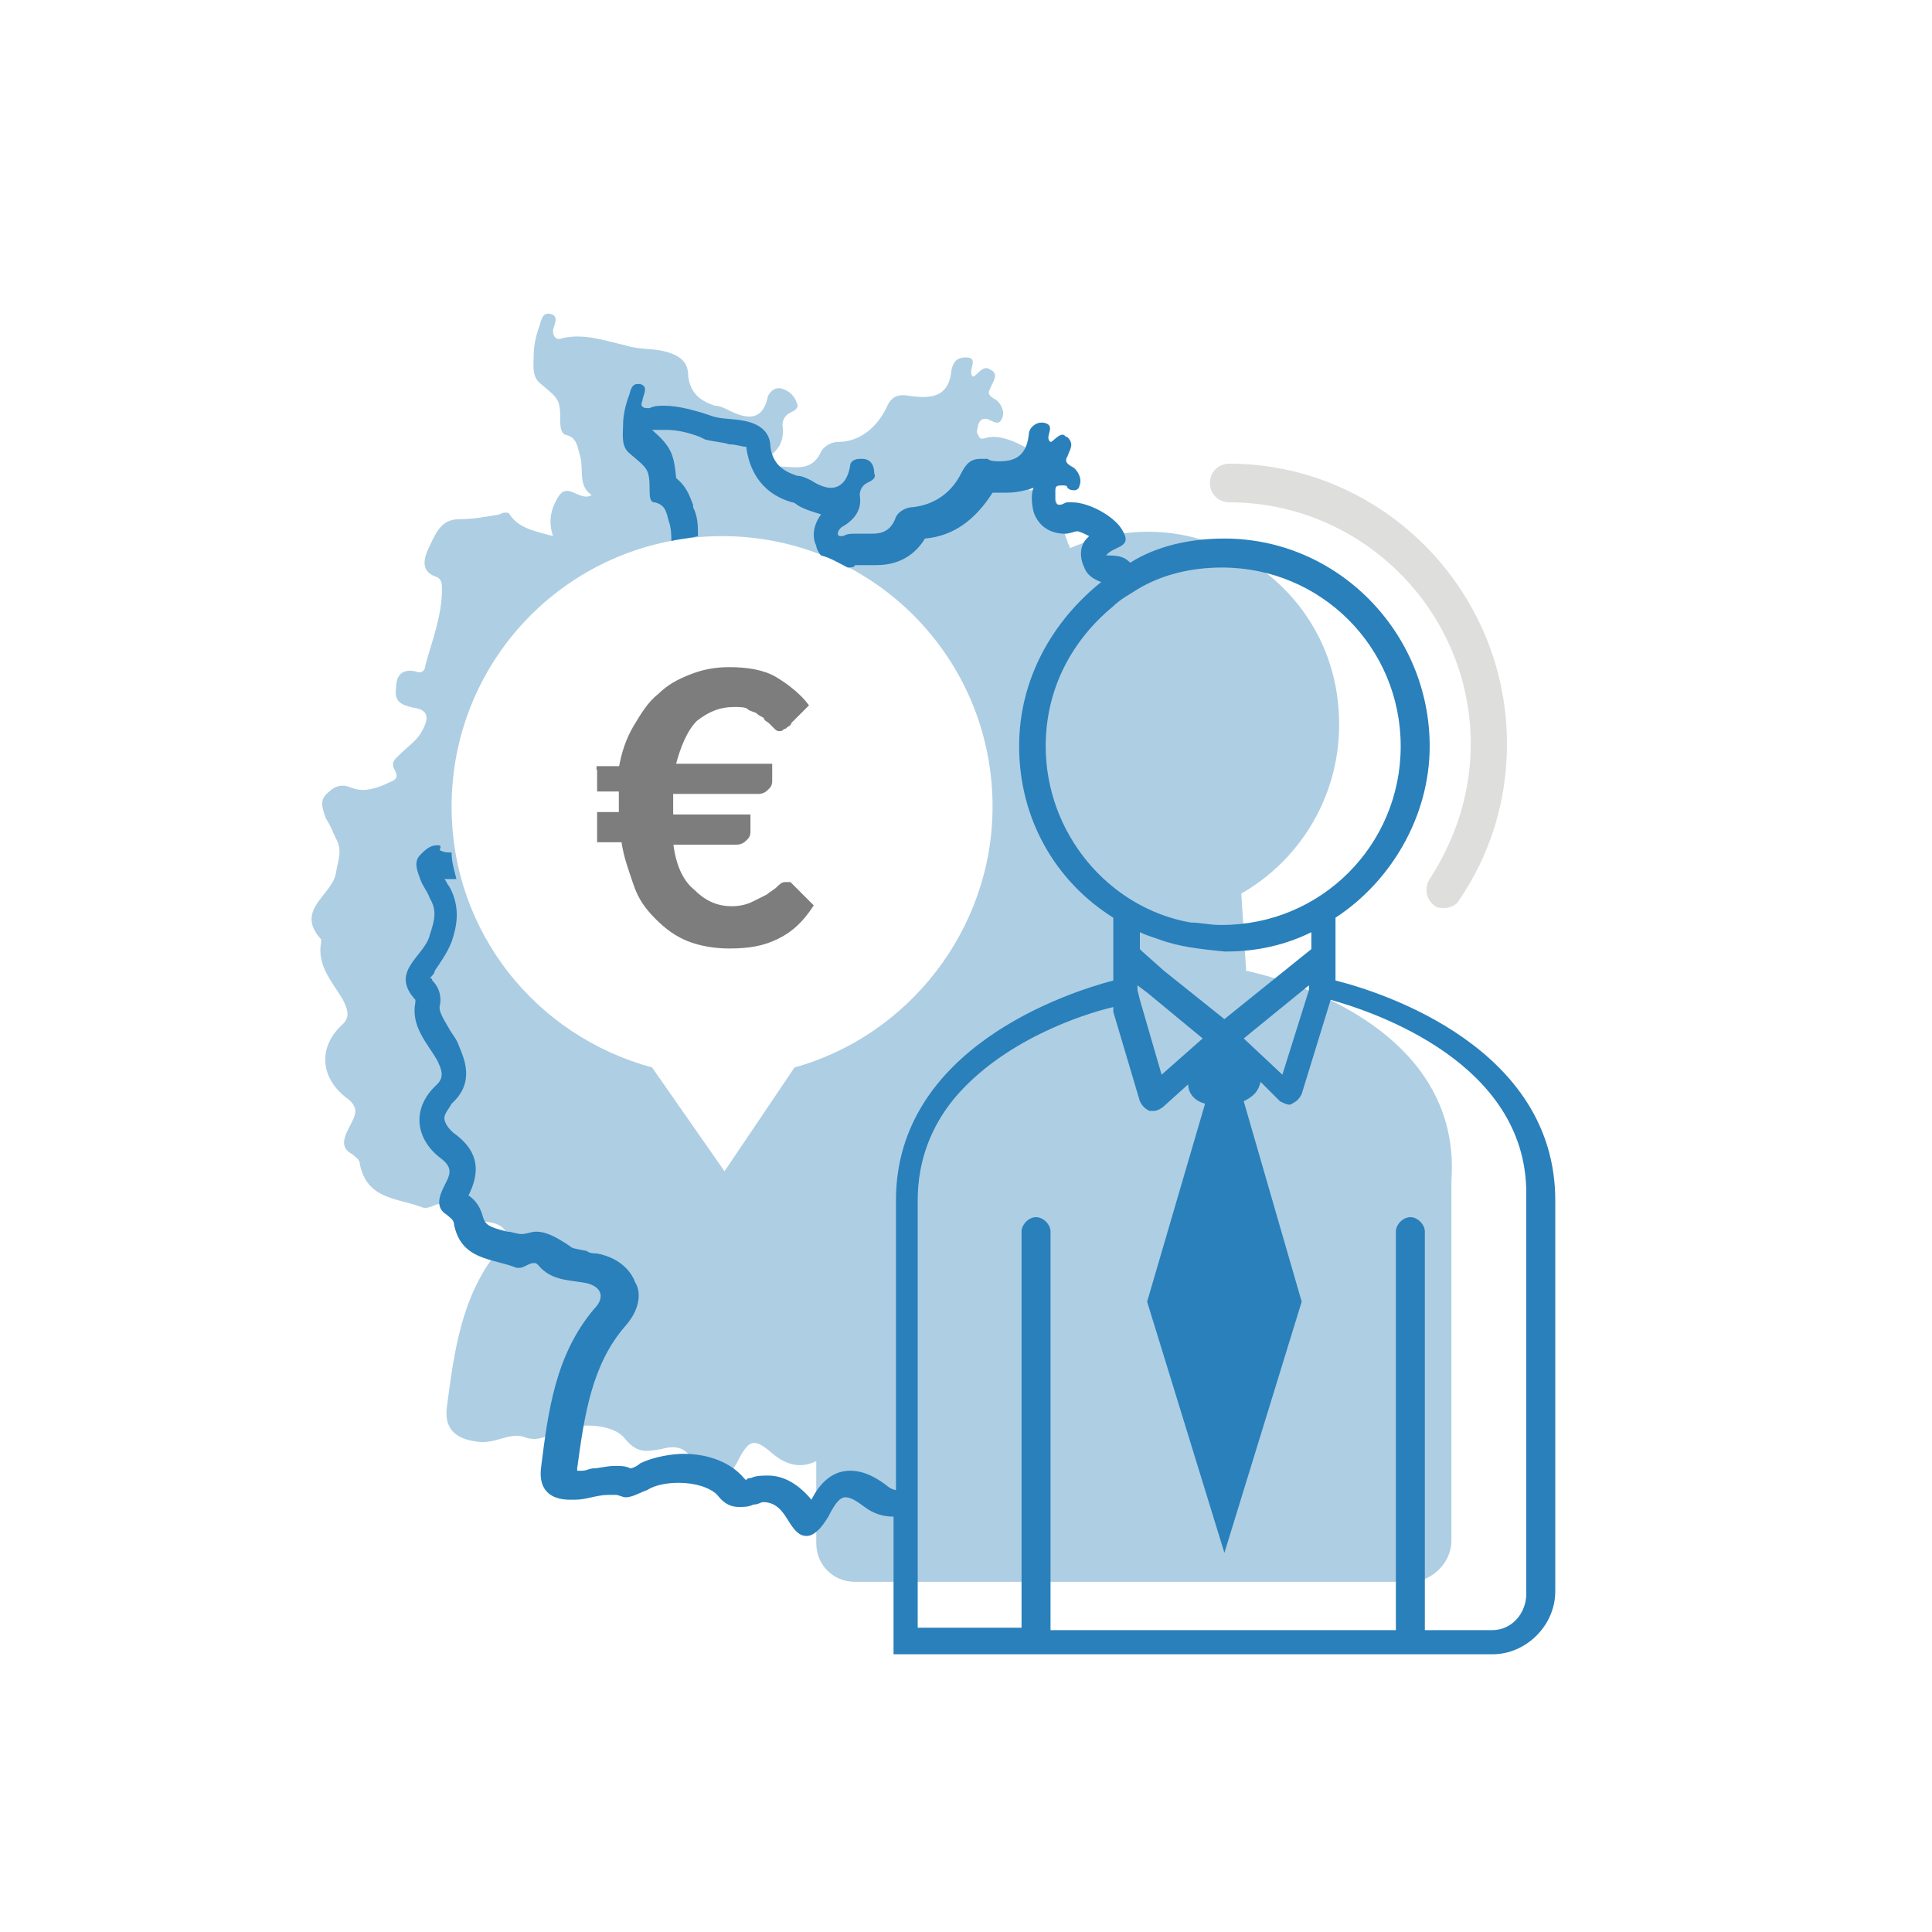 <?xml version="1.0" encoding="utf-8"?>
<!-- Generator: Adobe Illustrator 26.0.3, SVG Export Plug-In . SVG Version: 6.00 Build 0)  -->
<svg version="1.1" id="Ebene_1" xmlns="http://www.w3.org/2000/svg" xmlns:xlink="http://www.w3.org/1999/xlink" x="0px" y="0px"
	 viewBox="0 0 80 80" style="enable-background:new 0 0 80 80;" xml:space="preserve">
<style type="text/css">
	.st0{fill:#AECEE3;}
	.st1{fill:#DEDEDD;}
	.st2{fill:#2980BB;}
	.st3{fill:#7D7D7D;}
	.st4{fill:#2980BB;stroke:#2980BB;stroke-width:0.25;stroke-miterlimit:10;}
	.st5{fill:#3984B5;}
	.st6{fill:#2980BB;stroke:#2980BB;stroke-width:0.283;stroke-miterlimit:10;}
	.st7{fill:#7D7D7D;stroke:#7D7D7D;stroke-width:0.567;stroke-miterlimit:10;}
	.st8{fill:none;stroke:#AECEE3;stroke-width:1.134;stroke-linecap:round;stroke-linejoin:round;stroke-miterlimit:10;}
	.st9{fill:none;}
	.st10{fill:#FFFFFF;}
	.st11{fill:#2980BB;stroke:#2980BB;stroke-width:0.15;stroke-miterlimit:10;}
	.st12{fill:#DEDEDD;stroke:#DEDEDD;stroke-width:0.15;stroke-miterlimit:10;}
	.st13{fill:#7D7D7D;stroke:#7D7D7D;stroke-width:0.15;stroke-miterlimit:10;}
</style>
<g>
	<path class="st0" d="M51.6,40.2l-0.2-3.2c2.8-1.6,4.6-4.9,3.9-8.6c-0.6-3.1-3-5.5-6.1-6.2c-1.8-0.4-3.5-0.1-4.9,0.5
		c0-0.1-0.1-0.2-0.1-0.3c-0.4-0.8,0-2.2-1.6-2.1c0.3-0.4,1.1-0.3,0.7-1c-0.3-0.6-1.6-1.3-2.3-1.2c-0.2,0-0.4,0.2-0.5-0.1
		c-0.1-0.1,0-0.3,0-0.4c0.1-0.3,0.3-0.3,0.5-0.2c0.2,0.1,0.4,0.2,0.5-0.1c0.1-0.2,0-0.5-0.2-0.7c-0.1-0.1-0.5-0.2-0.3-0.5
		c0.1-0.3,0.4-0.6,0-0.8c-0.3-0.2-0.5,0.2-0.7,0.3c-0.3-0.2,0.3-0.8-0.3-0.8c-0.3,0-0.5,0.1-0.6,0.5c-0.1,1.2-0.9,1.2-1.7,1.1
		c-0.5-0.1-0.8,0-1,0.5c-0.4,0.8-1.1,1.4-2,1.4c-0.3,0-0.6,0.2-0.7,0.4c-0.5,1.1-1.5,0.4-2.3,0.7c-0.2,0.1-0.2-0.3,0-0.4
		c0.5-0.3,0.8-0.7,0.7-1.4c0-0.2,0.1-0.4,0.3-0.5c0.2-0.1,0.4-0.2,0.3-0.4c-0.1-0.3-0.3-0.5-0.6-0.6c-0.3-0.1-0.5,0.1-0.6,0.3
		c-0.2,1-0.8,1-1.6,0.6c-0.2-0.1-0.4-0.2-0.6-0.2c-0.6-0.2-1-0.5-1.1-1.2c0-0.5-0.2-0.8-0.8-1c-0.6-0.2-1.2-0.1-1.8-0.3
		c-0.9-0.2-1.7-0.5-2.6-0.3c-0.2,0.1-0.4,0-0.4-0.3c0-0.2,0.3-0.6-0.1-0.7c-0.4-0.1-0.4,0.4-0.5,0.6c-0.1,0.3-0.2,0.7-0.2,1.1
		c0,0.4-0.1,0.9,0.3,1.2c0.7,0.6,0.8,0.6,0.8,1.5c0,0.2,0,0.5,0.2,0.6c0.5,0.1,0.5,0.5,0.6,0.8c0.2,0.6-0.1,1.3,0.5,1.7
		c-0.5,0.3-1-0.6-1.4,0.1c-0.3,0.5-0.4,1-0.2,1.6c-0.7-0.2-1.4-0.3-1.8-0.9c0-0.1-0.3-0.1-0.4,0c-0.6,0.1-1.1,0.2-1.7,0.2
		c-0.8,0-1,0.7-1.3,1.3c-0.2,0.5-0.2,0.9,0.4,1.1c0.2,0.1,0.2,0.3,0.2,0.5c0,1.1-0.4,2.1-0.7,3.2c0,0.2-0.2,0.3-0.4,0.2
		c-0.5-0.1-0.8,0.1-0.8,0.7c-0.1,0.6,0.3,0.7,0.7,0.8c0.8,0.1,0.6,0.6,0.3,1.1c-0.2,0.3-0.5,0.5-0.8,0.8c-0.2,0.2-0.4,0.3-0.3,0.6
		c0.3,0.5,0,0.5-0.4,0.7c-0.5,0.2-0.9,0.3-1.4,0.1c-0.5-0.2-0.8,0.1-1,0.3c-0.3,0.3-0.1,0.7,0,1c0.2,0.3,0.3,0.6,0.4,0.8
		c0.3,0.5,0.1,0.9,0,1.5c-0.2,0.9-1.7,1.5-0.6,2.7c0,0,0,0.1,0,0.1c-0.2,1,0.5,1.7,0.9,2.4c0.2,0.4,0.3,0.7,0,1
		c-1.1,1-0.9,2.3,0.2,3.1c0.5,0.4,0.3,0.7,0.1,1.1c-0.2,0.4-0.5,0.9,0.1,1.2c0.1,0.1,0.3,0.2,0.3,0.4c0.3,1.5,1.6,1.4,2.6,1.8
		c0.3,0.1,0.7-0.3,0.9-0.1c0.5,0.6,1.2,0.6,1.8,0.7c0.8,0.1,1,0.6,0.5,1.1c-1.6,1.9-1.9,4.3-2.2,6.6c-0.1,0.9,0.4,1.3,1.3,1.4
		c0.7,0.1,1.3-0.4,1.9-0.2c0.5,0.2,0.9,0,1.3-0.2c0.8-0.4,2.4-0.4,2.9,0.3c0.5,0.6,0.9,0.5,1.5,0.4c0.7-0.2,1.1,0,1.4,0.7
		c0.5,1,1.1,0.9,1.7-0.1c0.5-1,0.7-1.1,1.5-0.4c0.6,0.5,1.2,0.6,1.8,0.3v3.4c0,0.9,0.7,1.6,1.6,1.6h23c0.9,0,1.7-0.8,1.7-1.7V48.9
		C60.6,41.9,51.6,40.2,51.6,40.2z M32.9,44.2L30,48.5L27,44.2c-4.8-1.3-8.3-5.6-8.3-10.8c0-6.2,5-11.2,11.2-11.2s11.2,5,11.2,11.2
		C41.1,38.5,37.6,42.9,32.9,44.2z"/>
	<g>
		<path class="st9" d="M46,40.6v-2.6c-2.3-1.5-3.9-4.2-3.9-7.1c0-2.8,1.3-5.2,3.4-6.8c-0.3-0.1-0.6-0.3-0.7-0.6
			c-0.2-0.4-0.2-0.9,0.1-1.2c0,0,0.1-0.1,0.1-0.1c-0.2-0.1-0.4-0.2-0.5-0.2c-0.1,0-0.3,0.1-0.5,0.1c-0.6,0-1.1-0.3-1.3-0.9
			c-0.2-0.4-0.1-0.8,0-1c-0.3,0.2-0.7,0.2-1.1,0.2c-0.2,0-0.4,0-0.6,0c-0.6,1.2-1.6,1.8-2.8,1.9c-0.3,0.6-0.9,1.1-2,1.1
			c-0.2,0-0.3,0-0.5,0c-0.1,0-0.2,0-0.3,0c0,0,0,0,0,0c0,0,0,0-0.1,0c-0.1,0.1-0.3,0.1-0.5,0.1c-0.5,0-1-0.3-1.2-0.8
			c-0.1-0.4,0-0.9,0.2-1.3c-0.3-0.1-0.6-0.2-1-0.4c-0.1,0-0.1-0.1-0.2-0.1c-1.5-0.4-1.9-1.4-1.9-2.3c-0.2-0.1-0.4-0.1-0.7-0.1
			c-0.3,0-0.6-0.1-1-0.2L29,18.2c-0.5-0.2-1-0.3-1.4-0.3c-0.1,0-0.3,0-0.4,0c-0.1,0-0.1,0-0.2,0c0.8,0.6,1,1,1,2
			c0.5,0.3,0.6,0.9,0.7,1.1c0,0,0,0.1,0,0.1c0.2,0.4,0.2,0.8,0.2,1.1c0,0.1,0,0.2,0,0.2c0.2,0.2,0.4,0.6,0.4,0.9
			c0,0.4-0.2,0.7-0.5,0.9c-0.3,0.2-0.6,0.3-0.9,0.3c-0.1,0-0.2,0-0.3,0c0,0.1,0,0.1,0,0.2c0.1,0.4,0,0.9-0.3,1.2
			c-0.2,0.2-0.5,0.3-0.8,0.3c-0.1,0-0.3,0-0.4-0.1c0,0-0.1,0-0.1,0c0,0.2-0.1,0.3-0.2,0.5c-0.1,0.1-0.2,0.3-0.3,0.3
			c0,0.2,0,0.4-0.2,0.7c-0.1,0.3-0.3,0.5-0.5,0.6c-0.1,0.4-0.3,0.7-0.7,0.9c-0.3,0.8-1.1,1.2-1.5,1.4c-0.1,0.1-0.3,0.2-0.4,0.2
			c-0.1,0.3-0.2,0.5-0.4,0.7c0.2,0.2,0.3,0.3,0.4,0.5c0.4,0.8-0.1,1.6-0.2,1.8c-0.2,0.4-0.5,0.6-0.8,0.9c0,0.2,0,0.5-0.1,0.7
			c-0.2,0.6-0.8,0.8-1,0.9l-0.1,0c-0.5,0.2-0.9,0.3-1.3,0.3c-0.1,0-0.1,0-0.2,0c0,0.1,0.1,0.2,0.2,0.3c0.5,0.9,0.3,1.7,0.1,2.3
			c-0.1,0.5-0.4,0.9-0.7,1.2c-0.1,0.1-0.2,0.2-0.2,0.3c0,0,0,0.1,0.1,0.1c0.3,0.3,0.4,0.7,0.3,1.1c0,0.2,0.1,0.4,0.4,0.9
			c0.1,0.2,0.3,0.5,0.4,0.7c0.2,0.4,0.7,1.5-0.3,2.4c-0.2,0.1-0.3,0.3-0.3,0.6c0,0.2,0.2,0.5,0.5,0.7c0.9,0.6,1,1.5,0.5,2.5
			c0.2,0.2,0.5,0.5,0.6,0.9c0.1,0.3,0.1,0.4,1,0.6c0.2,0.1,0.4,0.1,0.6,0.2c0.2-0.1,0.4-0.1,0.6-0.1c0.4,0,0.8,0.2,1.1,0.5
			c0.1,0.1,0.2,0.2,0.7,0.2c0.1,0,0.3,0,0.4,0.1c1.1,0.2,1.5,0.8,1.6,1.2c0.1,0.3,0.2,1-0.4,1.8c-1.4,1.6-1.6,3.7-2,5.9l0,0.1v0
			c0,0,0.1,0,0.2,0c0,0,0,0,0,0c0.1,0,0.3,0,0.5-0.1c0.3-0.1,0.6-0.1,0.9-0.1c0.2,0,0.4,0,0.6,0.1h0c0.1,0,0.3-0.1,0.4-0.2
			c0.6-0.3,1.4-0.4,1.8-0.4c1.1,0,2,0.3,2.5,1c0,0.1,0.1,0.1,0.1,0.1c0,0,0,0,0.2-0.1c0.3-0.1,0.5-0.1,0.7-0.1c0.7,0,1.3,0.3,1.8,1
			c0.3-0.5,0.8-1.2,1.6-1.2c0.6,0,1,0.3,1.5,0.6c0.1,0.1,0.3,0.2,0.5,0.2v-12C36.9,43.4,44.1,41.1,46,40.6z M18.3,41.7L18.3,41.7
			L18.3,41.7z"/>
		<path class="st9" d="M48.1,44.5l1.7-1.5l-2.2-1.8c-0.1,0.1-0.2,0.1-0.3,0.2L48.1,44.5z"/>
		<path class="st9" d="M47.1,39.4l0.1,0.1c0.1-0.2,0.3-0.4,0.6-0.5c-0.3-0.1-0.5-0.2-0.8-0.3C47.1,38.7,47.1,39.4,47.1,39.4z"/>
		<polygon class="st9" points="53.1,44.5 54.2,41 54.2,40.8 51.5,43 		"/>
		<path class="st1" d="M50.9,20.8c5.5,0,10,4.5,10,10c0,2-0.6,3.9-1.7,5.6c-0.2,0.3-0.2,0.8,0.2,1.1c0.1,0.1,0.3,0.1,0.4,0.1
			c0.2,0,0.5-0.1,0.6-0.3c1.3-1.9,2-4.1,2-6.5c0-6.4-5.2-11.6-11.5-11.6c-0.4,0-0.8,0.3-0.8,0.8S50.5,20.8,50.9,20.8z"/>
		<path class="st2" d="M55.3,40.6v-2.6c2.3-1.5,3.9-4.2,3.9-7.1c0-4.7-3.8-8.6-8.5-8.6c-1.4,0-2.8,0.3-3.9,1
			c-0.2-0.2-0.4-0.3-0.9-0.3c0,0-0.1,0-0.1,0c0.3-0.4,1.1-0.3,0.7-1c-0.3-0.6-1.4-1.2-2.1-1.2c-0.1,0-0.1,0-0.2,0
			c-0.1,0-0.2,0.1-0.3,0.1c-0.1,0-0.2,0-0.2-0.2c0-0.1,0-0.3,0-0.4c0-0.2,0.1-0.2,0.3-0.2c0.1,0,0.2,0,0.2,0.1
			c0.1,0.1,0.2,0.1,0.3,0.1c0.1,0,0.2-0.1,0.2-0.2c0.1-0.2,0-0.5-0.2-0.7c-0.1-0.1-0.5-0.2-0.3-0.5c0.1-0.3,0.3-0.5,0-0.8
			c-0.1,0-0.1-0.1-0.2-0.1c-0.2,0-0.4,0.3-0.5,0.3c-0.3-0.2,0.3-0.7-0.3-0.8c0,0,0,0-0.1,0c-0.2,0-0.5,0.2-0.5,0.5
			c-0.1,0.9-0.6,1.1-1.2,1.1c-0.2,0-0.4,0-0.5-0.1c-0.1,0-0.2,0-0.3,0c-0.4,0-0.6,0.2-0.8,0.6c-0.4,0.8-1.1,1.3-2,1.4
			c-0.3,0-0.6,0.2-0.7,0.4c-0.2,0.6-0.6,0.7-1,0.7c-0.2,0-0.5,0-0.7,0c-0.2,0-0.3,0-0.5,0.1c0,0,0,0-0.1,0c-0.2,0-0.1-0.3,0.1-0.4
			c0.5-0.3,0.8-0.7,0.7-1.3c0-0.2,0.1-0.4,0.3-0.5c0.2-0.1,0.4-0.2,0.3-0.4C36.2,19.2,36,19,35.7,19c-0.1,0-0.1,0-0.1,0
			c-0.2,0-0.4,0.1-0.4,0.3c-0.1,0.6-0.4,0.9-0.8,0.9c-0.2,0-0.5-0.1-0.8-0.3c-0.2-0.1-0.4-0.2-0.6-0.2c-0.6-0.2-1-0.5-1.1-1.2
			c0-0.4-0.2-0.8-0.8-1c-0.6-0.2-1.2-0.1-1.7-0.3c-0.6-0.2-1.3-0.4-1.9-0.4c-0.2,0-0.4,0-0.6,0.1c0,0-0.1,0-0.1,0
			c-0.2,0-0.3-0.1-0.2-0.3c0-0.2,0.3-0.6-0.1-0.7c0,0-0.1,0-0.1,0c-0.3,0-0.3,0.4-0.4,0.6c-0.1,0.3-0.2,0.7-0.2,1.1
			c0,0.4-0.1,0.9,0.3,1.2c0.7,0.6,0.8,0.6,0.8,1.5c0,0.2,0,0.5,0.2,0.5c0.5,0.1,0.5,0.5,0.6,0.8c0.1,0.3,0.1,0.6,0.1,0.8
			c0.4-0.1,0.7-0.1,1.1-0.2c0,0,0,0,0-0.1c0-0.3,0-0.7-0.2-1.1c0,0,0-0.1,0-0.1c-0.1-0.2-0.2-0.7-0.7-1.1c-0.1-1-0.2-1.3-1-2
			c0.1,0,0.1,0,0.2,0c0.1,0,0.2,0,0.4,0c0.4,0,0.9,0.1,1.4,0.3l0.2,0.1c0.4,0.1,0.7,0.1,1,0.2c0.3,0,0.5,0.1,0.7,0.1
			c0.1,0.8,0.5,1.9,1.9,2.3c0.1,0,0.2,0.1,0.2,0.1c0.3,0.2,0.7,0.3,1,0.4c-0.3,0.4-0.4,0.9-0.2,1.3c0,0.1,0.1,0.3,0.2,0.4
			c0.4,0.1,0.7,0.3,1.1,0.5c0.1,0,0.3,0,0.3-0.1c0,0,0,0,0.1,0c0,0,0,0,0,0c0.1,0,0.2,0,0.3,0c0.1,0,0.3,0,0.5,0
			c1.1,0,1.7-0.6,2-1.1c1.2-0.1,2.1-0.8,2.8-1.9c0.2,0,0.4,0,0.6,0c0.4,0,0.8-0.1,1.1-0.2c-0.1,0.2-0.1,0.6,0,1
			c0.2,0.6,0.7,0.9,1.3,0.9c0.2,0,0.4-0.1,0.5-0.1c0.1,0,0.3,0.1,0.5,0.2c0,0-0.1,0.1-0.1,0.1c-0.3,0.3-0.3,0.8-0.1,1.2
			c0.1,0.3,0.4,0.5,0.7,0.6c-2,1.6-3.4,4-3.4,6.8c0,3,1.5,5.6,3.9,7.1v2.6c-1.9,0.5-9,2.8-9,9.1v12c-0.1,0-0.3-0.1-0.4-0.2
			c-0.4-0.3-0.9-0.6-1.5-0.6c-0.8,0-1.3,0.6-1.6,1.2c-0.5-0.6-1.1-1-1.8-1c-0.2,0-0.5,0-0.7,0.1c-0.2,0-0.2,0.1-0.2,0.1
			c0,0,0,0-0.1-0.1c-0.5-0.6-1.4-1-2.5-1c-0.4,0-1.2,0.1-1.8,0.4c-0.1,0.1-0.3,0.2-0.4,0.2c0,0,0,0,0,0c-0.2-0.1-0.4-0.1-0.6-0.1
			c-0.4,0-0.7,0.1-0.9,0.1c-0.2,0-0.3,0.1-0.5,0.1c0,0,0,0,0,0c-0.1,0-0.2,0-0.2,0v0l0-0.1c0.3-2.2,0.6-4.3,2-5.9
			c0.7-0.8,0.6-1.5,0.4-1.8c-0.1-0.3-0.5-1-1.6-1.2c-0.1,0-0.3,0-0.4-0.1c-0.5-0.1-0.6-0.1-0.7-0.2C23,51.2,22.6,51,22.2,51
			c-0.2,0-0.4,0.1-0.6,0.1C21.4,51.1,21.2,51,21,51c-0.8-0.2-0.9-0.3-1-0.6c-0.1-0.4-0.3-0.7-0.6-0.9c0.5-1,0.4-1.8-0.5-2.5
			c-0.3-0.2-0.5-0.5-0.5-0.7c0-0.2,0.2-0.4,0.3-0.6c1-0.9,0.5-1.9,0.3-2.4c-0.1-0.3-0.3-0.5-0.4-0.7c-0.3-0.5-0.4-0.7-0.4-0.9
			c0.1-0.4,0-0.8-0.3-1.1c0,0,0-0.1-0.1-0.1c0.1-0.1,0.2-0.2,0.2-0.3c0.2-0.3,0.5-0.7,0.7-1.2c0.2-0.6,0.4-1.4-0.1-2.3
			c-0.1-0.1-0.1-0.2-0.2-0.3c0.1,0,0.2,0,0.2,0c0.1,0,0.2,0,0.3,0c-0.1-0.4-0.2-0.7-0.2-1.1c-0.2,0-0.3,0-0.5-0.1
			C18.3,35,18.2,35,18.1,35c-0.3,0-0.5,0.2-0.7,0.4c-0.3,0.3-0.1,0.7,0,1c0.1,0.3,0.3,0.5,0.4,0.8c0.3,0.5,0.2,0.9,0,1.5
			c-0.2,0.9-1.7,1.5-0.6,2.7c0,0,0,0.1,0,0.1c-0.2,1,0.5,1.7,0.9,2.4c0.2,0.4,0.3,0.7,0,1c-1.1,1-0.9,2.3,0.2,3.1
			c0.5,0.4,0.3,0.7,0.1,1.1c-0.2,0.4-0.4,0.9,0.1,1.2c0.1,0.1,0.3,0.2,0.3,0.4c0.3,1.5,1.6,1.4,2.6,1.8c0,0,0.1,0,0.1,0
			c0.2,0,0.4-0.2,0.6-0.2c0.1,0,0.1,0,0.2,0.1c0.5,0.6,1.2,0.6,1.8,0.7c0.8,0.1,1,0.6,0.5,1.1c-1.6,1.9-1.9,4.2-2.2,6.6
			c-0.1,0.9,0.4,1.3,1.2,1.3c0.1,0,0.1,0,0.2,0c0.5,0,0.9-0.2,1.4-0.2c0.1,0,0.2,0,0.3,0c0.1,0,0.3,0.1,0.4,0.1
			c0.3,0,0.6-0.2,0.9-0.3c0.3-0.2,0.8-0.3,1.3-0.3c0.7,0,1.3,0.2,1.6,0.5c0.3,0.4,0.6,0.5,0.9,0.5c0.2,0,0.4,0,0.6-0.1
			c0.2,0,0.3-0.1,0.4-0.1c0.4,0,0.7,0.2,1,0.7c0.3,0.5,0.5,0.7,0.8,0.7c0.3,0,0.6-0.3,0.9-0.8c0.3-0.6,0.5-0.8,0.7-0.8
			c0.2,0,0.4,0.1,0.8,0.4c0.4,0.3,0.8,0.4,1.2,0.4v5.7h24.8c1.4,0,2.6-1.2,2.6-2.6V49.7C64.4,43.4,57.3,41.1,55.3,40.6z M43.3,30.9
			c0-2.4,1.1-4.4,2.8-5.8c0.3-0.3,0.7-0.5,1-0.7c1-0.6,2.2-0.9,3.5-0.9c4.1,0,7.4,3.3,7.4,7.4c0,4.1-3.3,7.4-7.4,7.4
			c0,0-0.1,0-0.1,0c-0.4,0-0.8-0.1-1.2-0.1C45.9,37.6,43.3,34.5,43.3,30.9z M50.7,42.2l-2.5-2l-0.9-0.8l-0.1-0.1v-0.7
			c0.2,0.1,0.5,0.2,0.8,0.3c0.8,0.3,1.7,0.4,2.7,0.5c0,0,0.1,0,0.1,0c1.3,0,2.5-0.3,3.5-0.8v0.7L50.7,42.2z M54.2,40.8V41l-1.1,3.5
			L51.5,43L54.2,40.8z M49.8,43l-1.7,1.5l-0.9-3.1L47.1,41v-0.2l0.4,0.3L49.8,43z M61.8,67.5H59V51c0-0.3-0.3-0.6-0.6-0.6
			s-0.6,0.3-0.6,0.6v16.5H43.5v-5.7v-5.2v-4.5V51c0-0.3-0.3-0.6-0.6-0.6s-0.6,0.3-0.6,0.6v0.3V60v1.2v6.2h-4.3v-5v-1.4V49.7
			c0-1.7,0.6-3.1,1.5-4.2c2-2.4,5.3-3.5,6.6-3.8l0,0.2l1.1,3.7c0.1,0.2,0.2,0.3,0.4,0.4c0,0,0.1,0,0.2,0c0.1,0,0.3-0.1,0.4-0.2
			l1-0.9c0,0.4,0.3,0.7,0.7,0.8l-2.4,8.2l3.2,10.4l3.2-10.4l-2.4-8.3c0.4-0.2,0.6-0.4,0.7-0.8l0.8,0.8c0.2,0.1,0.4,0.2,0.5,0.1
			c0.2-0.1,0.3-0.2,0.4-0.4l1.2-3.9c1.8,0.5,8.1,2.6,8.1,8V66h0C63.2,66.8,62.6,67.5,61.8,67.5z"/>
	</g>
	<g>
		<g>
			<path class="st13" d="M24.7,31.8h1c0.1-0.6,0.3-1.2,0.6-1.7c0.3-0.5,0.6-1,1-1.3c0.4-0.4,0.8-0.6,1.3-0.8s1-0.3,1.6-0.3
				c0.7,0,1.4,0.1,1.9,0.4c0.5,0.3,1,0.7,1.3,1.1l-0.7,0.7c0,0.1-0.1,0.1-0.2,0.2c-0.1,0-0.1,0.1-0.2,0.1c-0.1,0-0.1,0-0.2-0.1
				s-0.1-0.1-0.2-0.2c-0.1-0.1-0.2-0.1-0.2-0.2c-0.1-0.1-0.2-0.1-0.3-0.2c-0.1-0.1-0.3-0.1-0.4-0.2s-0.4-0.1-0.6-0.1
				c-0.6,0-1.1,0.2-1.6,0.6c-0.4,0.4-0.7,1.1-0.9,1.9h4v0.6c0,0.1,0,0.2-0.1,0.3c-0.1,0.1-0.2,0.2-0.4,0.2h-3.6c0,0.1,0,0.2,0,0.3
				s0,0.2,0,0.3c0,0.1,0,0.1,0,0.2s0,0.1,0,0.2H31v0.6c0,0.1,0,0.2-0.1,0.3c-0.1,0.1-0.2,0.2-0.4,0.2h-2.7c0.1,0.9,0.4,1.6,0.9,2
				c0.4,0.4,0.9,0.7,1.6,0.7c0.4,0,0.7-0.1,0.9-0.2s0.4-0.2,0.6-0.3c0.1-0.1,0.3-0.2,0.4-0.3c0.1-0.1,0.2-0.2,0.3-0.2
				c0.1,0,0.1,0,0.2,0c0,0,0.1,0.1,0.1,0.1l0.8,0.8c-0.4,0.6-0.8,1-1.4,1.3s-1.2,0.4-2,0.4c-0.6,0-1.2-0.1-1.7-0.3
				c-0.5-0.2-0.9-0.5-1.3-0.9s-0.7-0.8-0.9-1.4s-0.4-1.1-0.5-1.8h-1v-1.1h0.9c0-0.1,0-0.1,0-0.2s0-0.1,0-0.2c0-0.1,0-0.2,0-0.3
				s0-0.2,0-0.3h-0.9V31.8z"/>
		</g>
	</g>
</g>
</svg>
